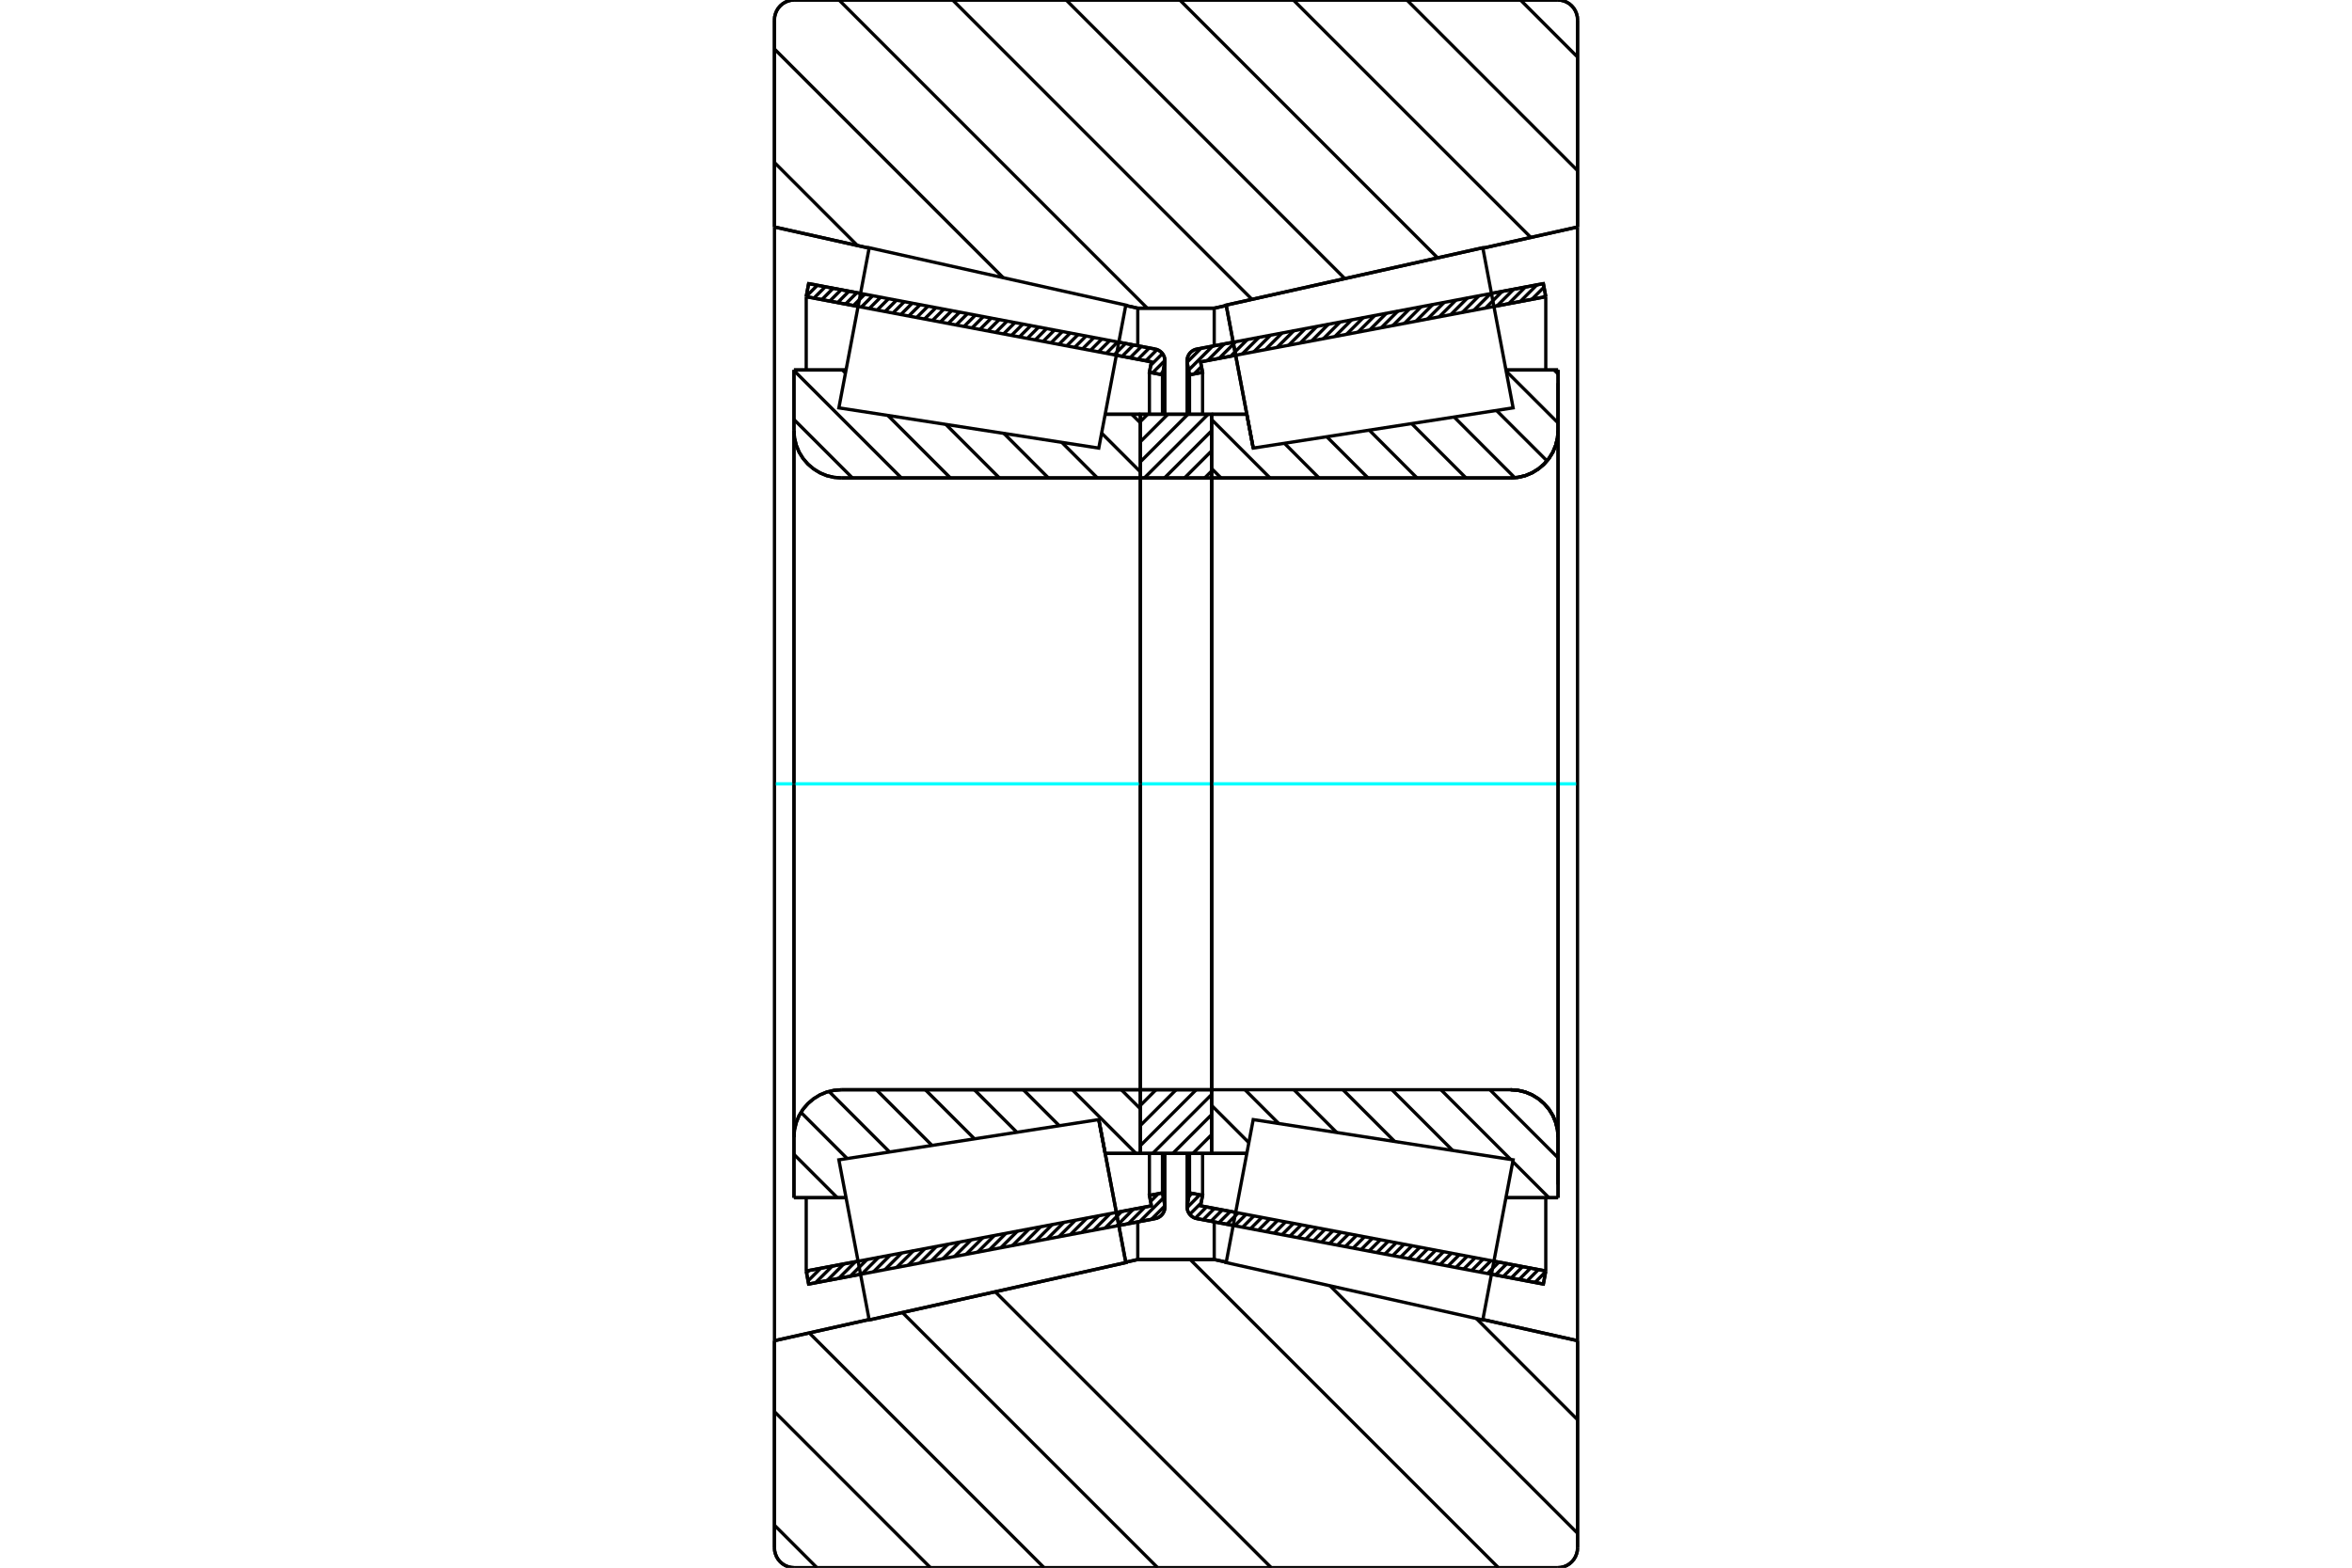 <?xml version="1.0" standalone="no"?>
<!DOCTYPE svg PUBLIC "-//W3C//DTD SVG 1.1//EN"
	"http://www.w3.org/Graphics/SVG/1.1/DTD/svg11.dtd">
<svg xmlns="http://www.w3.org/2000/svg" height="100%" width="100%" viewBox="0 0 36000 24000">
	<rect x="-1800" y="-1200" width="39600" height="26400" style="fill:#FFF"/>
	<g style="fill:none; fill-rule:evenodd" transform="matrix(1 0 0 1 0 0)">
		<g style="fill:none; stroke:#000; stroke-width:50; shape-rendering:geometricPrecision">
			<line x1="18875" y1="18761" x2="18319" y2="18656"/>
			<line x1="23623" y1="19658" x2="22828" y2="19508"/>
			<line x1="23660" y1="19458" x2="23623" y2="19658"/>
			<line x1="22866" y1="19308" x2="23660" y2="19458"/>
			<line x1="18376" y1="18460" x2="18913" y2="18561"/>
			<line x1="18407" y1="18300" x2="18376" y2="18460"/>
			<line x1="18207" y1="18262" x2="18407" y2="18300"/>
			<line x1="18173" y1="18442" x2="18207" y2="18262"/>
			<polyline points="18173,18442 18170,18459 18170,18476 18172,18504 18178,18532 18189,18558 18203,18582 18221,18603 18242,18622 18266,18637 18292,18649 18319,18656"/>
			<line x1="22828" y1="4492" x2="23623" y2="4342"/>
			<line x1="18319" y1="5344" x2="18875" y2="5239"/>
			<polyline points="18319,5344 18292,5351 18266,5363 18242,5378 18221,5397 18203,5418 18189,5442 18178,5468 18172,5496 18170,5524 18170,5541 18173,5558"/>
			<line x1="18207" y1="5738" x2="18173" y2="5558"/>
			<line x1="18407" y1="5700" x2="18207" y2="5738"/>
			<line x1="18376" y1="5540" x2="18407" y2="5700"/>
			<line x1="18913" y1="5439" x2="18376" y2="5540"/>
			<line x1="23660" y1="4542" x2="22866" y2="4692"/>
			<line x1="23623" y1="4342" x2="23660" y2="4542"/>
			<line x1="18207" y1="17658" x2="18207" y2="18262"/>
			<line x1="18207" y1="5738" x2="18207" y2="6342"/>
			<line x1="18407" y1="17658" x2="18407" y2="18300"/>
			<line x1="18407" y1="5700" x2="18407" y2="6342"/>
			<line x1="23660" y1="18336" x2="23660" y2="19458"/>
			<line x1="23660" y1="4542" x2="23660" y2="5664"/>
			<line x1="18170" y1="17658" x2="18170" y2="18476"/>
			<line x1="18170" y1="5524" x2="18170" y2="6342"/>
			<line x1="13172" y1="19508" x2="12377" y2="19658"/>
			<line x1="17681" y1="18656" x2="17125" y2="18761"/>
			<polyline points="17681,18656 17708,18649 17734,18637 17758,18622 17779,18603 17797,18582 17811,18558 17822,18532 17828,18504 17830,18476 17830,18459 17827,18442"/>
			<line x1="17793" y1="18262" x2="17827" y2="18442"/>
			<line x1="17593" y1="18300" x2="17793" y2="18262"/>
			<line x1="17624" y1="18460" x2="17593" y2="18300"/>
			<line x1="17087" y1="18561" x2="17624" y2="18460"/>
			<line x1="12340" y1="19458" x2="13134" y2="19308"/>
			<line x1="12377" y1="19658" x2="12340" y2="19458"/>
			<line x1="17125" y1="5239" x2="17681" y2="5344"/>
			<line x1="12377" y1="4342" x2="13172" y2="4492"/>
			<line x1="12340" y1="4542" x2="12377" y2="4342"/>
			<line x1="13134" y1="4692" x2="12340" y2="4542"/>
			<line x1="17624" y1="5540" x2="17087" y2="5439"/>
			<line x1="17593" y1="5700" x2="17624" y2="5540"/>
			<line x1="17793" y1="5738" x2="17593" y2="5700"/>
			<line x1="17827" y1="5558" x2="17793" y2="5738"/>
			<polyline points="17827,5558 17830,5541 17830,5524 17828,5496 17822,5468 17811,5442 17797,5418 17779,5397 17758,5378 17734,5363 17708,5351 17681,5344"/>
			<line x1="17593" y1="6342" x2="17593" y2="5700"/>
			<line x1="17593" y1="18300" x2="17593" y2="17658"/>
			<line x1="12340" y1="5664" x2="12340" y2="4542"/>
			<line x1="12340" y1="19458" x2="12340" y2="18336"/>
			<line x1="17793" y1="6342" x2="17793" y2="5738"/>
			<line x1="17793" y1="18262" x2="17793" y2="17658"/>
			<line x1="17830" y1="6342" x2="17830" y2="5524"/>
			<line x1="17830" y1="18476" x2="17830" y2="17658"/>
			<line x1="19182" y1="6860" x2="19182" y2="6860"/>
			<line x1="19084" y1="6342" x2="19182" y2="6860"/>
			<line x1="18544" y1="6342" x2="19084" y2="6342"/>
			<polyline points="18544,7294 18545,7297 18545,7301 18547,7304 18549,7307 18551,7310 18554,7313 18557,7315 18560,7316 18564,7317 18568,7317"/>
			<line x1="23122" y1="7317" x2="18568" y2="7317"/>
			<polyline points="23122,7317 23235,7308 23346,7282 23451,7238 23548,7178 23635,7104 23709,7018 23769,6921 23812,6816 23839,6705 23848,6591"/>
			<line x1="23848" y1="5664" x2="23848" y2="6591"/>
			<line x1="23848" y1="5664" x2="23050" y2="5664"/>
			<line x1="23848" y1="18336" x2="23050" y2="18336"/>
			<line x1="23848" y1="17409" x2="23848" y2="18336"/>
			<polyline points="23848,17409 23839,17295 23812,17184 23769,17079 23709,16982 23635,16896 23548,16822 23451,16762 23346,16718 23235,16692 23122,16683"/>
			<polyline points="18568,16683 18564,16683 18560,16684 18557,16685 18554,16687 18551,16690 18549,16693 18547,16696 18545,16699 18545,16703 18544,16706"/>
			<line x1="19084" y1="17658" x2="18544" y2="17658"/>
			<line x1="23050" y1="6262" x2="23050" y2="6261"/>
			<line x1="23050" y1="17739" x2="23050" y2="17738"/>
			<line x1="18544" y1="7317" x2="18544" y2="16683"/>
			<polyline points="18544,7294 18545,7297 18545,7301 18547,7304 18549,7307 18551,7310 18554,7313 18557,7315 18560,7316 18564,7317 18568,7317"/>
			<polyline points="18568,16683 18564,16683 18560,16684 18557,16685 18554,16687 18551,16690 18549,16693 18547,16696 18545,16699 18545,16703 18544,16706"/>
			<polyline points="23122,7317 23235,7308 23346,7282 23451,7238 23548,7178 23635,7104 23709,7018 23769,6921 23812,6816 23839,6705 23848,6591"/>
			<polyline points="23848,17409 23839,17295 23812,17184 23769,17079 23709,16982 23635,16896 23548,16822 23451,16762 23346,16718 23235,16692 23122,16683"/>
			<line x1="16818" y1="17140" x2="16818" y2="17140"/>
			<line x1="16916" y1="17658" x2="16818" y2="17140"/>
			<line x1="17456" y1="17658" x2="16916" y2="17658"/>
			<polyline points="17456,16706 17455,16703 17455,16699 17453,16696 17451,16693 17449,16690 17446,16687 17443,16685 17440,16684 17436,16683 17432,16683"/>
			<line x1="12878" y1="16683" x2="17432" y2="16683"/>
			<polyline points="12878,16683 12765,16692 12654,16718 12549,16762 12452,16822 12365,16896 12291,16982 12231,17079 12188,17184 12161,17295 12152,17409"/>
			<line x1="12152" y1="18336" x2="12152" y2="17409"/>
			<line x1="12152" y1="18336" x2="12950" y2="18336"/>
			<line x1="12152" y1="5664" x2="12950" y2="5664"/>
			<line x1="12152" y1="6591" x2="12152" y2="5664"/>
			<polyline points="12152,6591 12161,6705 12188,6816 12231,6921 12291,7018 12365,7104 12452,7178 12549,7238 12654,7282 12765,7308 12878,7317"/>
			<line x1="17432" y1="7317" x2="12878" y2="7317"/>
			<polyline points="17432,7317 17436,7317 17440,7316 17443,7315 17446,7313 17449,7310 17451,7307 17453,7304 17455,7301 17455,7297 17456,7294"/>
			<line x1="16916" y1="6342" x2="17456" y2="6342"/>
			<line x1="12950" y1="17738" x2="12950" y2="17739"/>
			<line x1="12950" y1="6261" x2="12950" y2="6262"/>
			<line x1="17456" y1="16683" x2="17456" y2="7317"/>
			<line x1="12152" y1="17409" x2="12152" y2="6591"/>
			<line x1="23842" y1="24000" x2="12158" y2="24000"/>
			<polyline points="23842,24000 23890,23996 23936,23985 23980,23967 24021,23942 24057,23911 24088,23875 24113,23834 24131,23790 24143,23743 24146,23696"/>
			<line x1="24146" y1="20525" x2="24146" y2="23696"/>
			<line x1="22697" y1="20201" x2="24146" y2="20525"/>
			<line x1="18585" y1="19282" x2="18769" y2="19323"/>
			<line x1="17415" y1="19282" x2="18585" y2="19282"/>
			<line x1="17231" y1="19323" x2="17415" y2="19282"/>
			<line x1="11854" y1="20525" x2="13303" y2="20201"/>
			<line x1="11854" y1="23696" x2="11854" y2="20525"/>
			<polyline points="11854,23696 11857,23743 11869,23790 11887,23834 11912,23875 11943,23911 11979,23942 12020,23967 12064,23985 12110,23996 12158,24000"/>
			<line x1="12158" y1="0" x2="23842" y2="0"/>
			<polyline points="12158,0 12110,4 12064,15 12020,33 11979,58 11943,89 11912,125 11887,166 11869,210 11857,257 11854,304"/>
			<line x1="11854" y1="3475" x2="11854" y2="304"/>
			<line x1="13303" y1="3799" x2="11854" y2="3475"/>
			<line x1="17415" y1="4718" x2="17231" y2="4677"/>
			<line x1="18585" y1="4718" x2="17415" y2="4718"/>
			<line x1="18769" y1="4677" x2="18585" y2="4718"/>
			<line x1="24146" y1="3475" x2="22697" y2="3799"/>
			<line x1="24146" y1="304" x2="24146" y2="3475"/>
			<polyline points="24146,304 24143,257 24131,210 24113,166 24088,125 24057,89 24021,58 23980,33 23936,15 23890,4 23842,0"/>
			<line x1="17415" y1="18706" x2="17415" y2="19282"/>
			<line x1="17415" y1="4718" x2="17415" y2="5294"/>
			<line x1="18585" y1="18706" x2="18585" y2="19282"/>
			<line x1="18585" y1="4718" x2="18585" y2="5294"/>
			<line x1="11854" y1="3475" x2="11854" y2="20525"/>
			<line x1="24146" y1="3475" x2="24146" y2="20525"/>
			<line x1="17456" y1="16683" x2="18544" y2="16683"/>
			<line x1="17456" y1="17658" x2="17456" y2="16683"/>
			<line x1="18544" y1="17658" x2="17456" y2="17658"/>
			<line x1="18544" y1="16683" x2="18544" y2="17658"/>
			<line x1="18544" y1="7317" x2="17456" y2="7317"/>
			<line x1="18544" y1="6342" x2="18544" y2="7317"/>
			<line x1="17456" y1="6342" x2="18544" y2="6342"/>
			<line x1="17456" y1="7317" x2="17456" y2="6342"/>
			<line x1="18544" y1="7317" x2="18544" y2="16683"/>
			<line x1="17456" y1="7317" x2="17456" y2="16683"/>
		</g>
		<g style="fill:none; stroke:#0FF; stroke-width:50; shape-rendering:geometricPrecision">
			<line x1="11876" y1="12000" x2="24124" y2="12000"/>
		</g>
		<g style="fill:none; stroke:#000; stroke-width:50; shape-rendering:geometricPrecision">
			<line x1="23273" y1="0" x2="24146" y2="873"/>
			<line x1="21534" y1="0" x2="24146" y2="2612"/>
			<line x1="19796" y1="0" x2="23431" y2="3635"/>
			<line x1="18058" y1="0" x2="22005" y2="3948"/>
			<line x1="16319" y1="0" x2="20584" y2="4265"/>
			<line x1="14581" y1="0" x2="19163" y2="4583"/>
			<line x1="12842" y1="0" x2="17560" y2="4718"/>
			<line x1="11854" y1="750" x2="15356" y2="4252"/>
			<line x1="11854" y1="2488" x2="13124" y2="3759"/>
			<line x1="22596" y1="20184" x2="24146" y2="21735"/>
			<line x1="20357" y1="19684" x2="24146" y2="23473"/>
			<line x1="18217" y1="19282" x2="22935" y2="24000"/>
			<line x1="16654" y1="19458" x2="16654" y2="19458"/>
			<line x1="15233" y1="19776" x2="19458" y2="24000"/>
			<line x1="13812" y1="20093" x2="17719" y2="24000"/>
			<line x1="12387" y1="20406" x2="15981" y2="24000"/>
			<line x1="11854" y1="21611" x2="14242" y2="24000"/>
			<line x1="11854" y1="23350" x2="12504" y2="24000"/>
			<line x1="18000" y1="0" x2="23842" y2="0"/>
			<polyline points="24146,304 24143,257 24131,210 24113,166 24088,125 24057,89 24021,58 23980,33 23936,15 23890,4 23842,0"/>
			<line x1="24146" y1="304" x2="24146" y2="3475"/>
			<line x1="18769" y1="4677" x2="18585" y2="4718"/>
			<line x1="24146" y1="3475" x2="22697" y2="3799"/>
			<line x1="18585" y1="4718" x2="18000" y2="4718"/>
			<polyline points="18000,0 12158,0 12110,4 12064,15 12020,33 11979,58 11943,89 11912,125 11887,166 11869,210 11857,257 11854,304 11854,3475"/>
			<line x1="17231" y1="4677" x2="17415" y2="4718"/>
			<line x1="11854" y1="3475" x2="13303" y2="3799"/>
			<line x1="17415" y1="4718" x2="18000" y2="4718"/>
			<line x1="18000" y1="19282" x2="17415" y2="19282"/>
			<line x1="13303" y1="20201" x2="11854" y2="20525"/>
			<line x1="17415" y1="19282" x2="17231" y2="19323"/>
			<polyline points="11854,20525 11854,23696 11857,23743 11869,23790 11887,23834 11912,23875 11943,23911 11979,23942 12020,23967 12064,23985 12110,23996 12158,24000 18000,24000"/>
			<line x1="18000" y1="19282" x2="18585" y2="19282"/>
			<line x1="22697" y1="20201" x2="24146" y2="20525"/>
			<line x1="18585" y1="19282" x2="18769" y2="19323"/>
			<line x1="24146" y1="20525" x2="24146" y2="23696"/>
			<polyline points="23842,24000 23890,23996 23936,23985 23980,23967 24021,23942 24057,23911 24088,23875 24113,23834 24131,23790 24143,23743 24146,23696"/>
			<line x1="23842" y1="24000" x2="18000" y2="24000"/>
			<line x1="17322" y1="6342" x2="17456" y2="6475"/>
			<line x1="16862" y1="6631" x2="17456" y2="7225"/>
			<line x1="16253" y1="6773" x2="16797" y2="7317"/>
			<line x1="15366" y1="6635" x2="16047" y2="7317"/>
			<line x1="14478" y1="6498" x2="15297" y2="7317"/>
			<line x1="12894" y1="5664" x2="12941" y2="5711"/>
			<line x1="13591" y1="6361" x2="14547" y2="7317"/>
			<line x1="12152" y1="5672" x2="13797" y2="7317"/>
			<line x1="12152" y1="6422" x2="13047" y2="7317"/>
			<line x1="17163" y1="16683" x2="17456" y2="16976"/>
			<line x1="16413" y1="16683" x2="17388" y2="17658"/>
			<line x1="15663" y1="16683" x2="16213" y2="17233"/>
			<line x1="14913" y1="16683" x2="15564" y2="17334"/>
			<line x1="14163" y1="16683" x2="14915" y2="17434"/>
			<line x1="13413" y1="16683" x2="14265" y2="17535"/>
			<line x1="12688" y1="16708" x2="13616" y2="17636"/>
			<line x1="12260" y1="17030" x2="12966" y2="17736"/>
			<line x1="12152" y1="17672" x2="12816" y2="18336"/>
			<polyline points="17456,12000 17456,6342 17456,7294"/>
			<polyline points="17432,7317 17436,7317 17440,7316 17443,7315 17446,7313 17449,7310 17451,7307 17453,7304 17455,7301 17455,7297 17456,7294"/>
			<line x1="17432" y1="7317" x2="12878" y2="7317"/>
			<polyline points="12152,6591 12161,6705 12188,6816 12231,6921 12291,7018 12365,7104 12452,7178 12549,7238 12654,7282 12765,7308 12878,7317"/>
			<line x1="12152" y1="6591" x2="12152" y2="5664"/>
			<line x1="12152" y1="6591" x2="12152" y2="12000"/>
			<line x1="12152" y1="5664" x2="12950" y2="5664"/>
			<line x1="16916" y1="6342" x2="17456" y2="6342"/>
			<line x1="17456" y1="17658" x2="16916" y2="17658"/>
			<line x1="12950" y1="18336" x2="12152" y2="18336"/>
			<line x1="12152" y1="12000" x2="12152" y2="17409"/>
			<line x1="12152" y1="18336" x2="12152" y2="17409"/>
			<polyline points="12878,16683 12765,16692 12654,16718 12549,16762 12452,16822 12365,16896 12291,16982 12231,17079 12188,17184 12161,17295 12152,17409"/>
			<line x1="12878" y1="16683" x2="17432" y2="16683"/>
			<polyline points="17456,16706 17455,16703 17455,16699 17453,16696 17451,16693 17449,16690 17446,16687 17443,16685 17440,16684 17436,16683 17432,16683"/>
			<polyline points="17456,16706 17456,17658 17456,12000"/>
			<line x1="23787" y1="5664" x2="23848" y2="5725"/>
			<line x1="23053" y1="5681" x2="23848" y2="6475"/>
			<line x1="22906" y1="6284" x2="23679" y2="7056"/>
			<line x1="22257" y1="6384" x2="23186" y2="7314"/>
			<line x1="21607" y1="6485" x2="22439" y2="7317"/>
			<line x1="20958" y1="6585" x2="21689" y2="7317"/>
			<line x1="20308" y1="6686" x2="20939" y2="7317"/>
			<line x1="19659" y1="6786" x2="20189" y2="7317"/>
			<line x1="18544" y1="6422" x2="19439" y2="7317"/>
			<line x1="18544" y1="7172" x2="18689" y2="7317"/>
			<line x1="22805" y1="16683" x2="23848" y2="17726"/>
			<line x1="23154" y1="17782" x2="23708" y2="18336"/>
			<line x1="22055" y1="16683" x2="23122" y2="17750"/>
			<line x1="21305" y1="16683" x2="22234" y2="17612"/>
			<line x1="20555" y1="16683" x2="21347" y2="17475"/>
			<line x1="19805" y1="16683" x2="20460" y2="17338"/>
			<line x1="19055" y1="16683" x2="19572" y2="17200"/>
			<line x1="18544" y1="16922" x2="19115" y2="17493"/>
			<polyline points="18544,12000 18544,6342 18544,7294 18545,7297 18545,7301 18547,7304 18549,7307 18551,7310 18554,7313 18557,7315 18560,7316 18564,7317 18568,7317 23122,7317 23235,7308 23346,7282 23451,7238 23548,7178 23635,7104 23709,7018 23769,6921 23812,6816 23839,6705 23848,6591 23848,5664"/>
			<line x1="23848" y1="6591" x2="23848" y2="12000"/>
			<line x1="23848" y1="5664" x2="23050" y2="5664"/>
			<line x1="19084" y1="6342" x2="18544" y2="6342"/>
			<line x1="18544" y1="17658" x2="19084" y2="17658"/>
			<line x1="23050" y1="18336" x2="23848" y2="18336"/>
			<line x1="23848" y1="12000" x2="23848" y2="17409"/>
			<polyline points="23848,18336 23848,17409 23839,17295 23812,17184 23769,17079 23709,16982 23635,16896 23548,16822 23451,16762 23346,16718 23235,16692 23122,16683 18568,16683 18564,16683 18560,16684 18557,16685 18554,16687 18551,16690 18549,16693 18547,16696 18545,16699 18545,16703 18544,16706 18544,17658 18544,12000"/>
			<line x1="18544" y1="17372" x2="18259" y2="17658"/>
			<line x1="18544" y1="17065" x2="17951" y2="17658"/>
			<line x1="18544" y1="16757" x2="17643" y2="17658"/>
			<line x1="18310" y1="16683" x2="17456" y2="17537"/>
			<line x1="18002" y1="16683" x2="17456" y2="17229"/>
			<line x1="17694" y1="16683" x2="17456" y2="16922"/>
			<line x1="18544" y1="7212" x2="18439" y2="7317"/>
			<line x1="18544" y1="6904" x2="18131" y2="7317"/>
			<line x1="18544" y1="6596" x2="17824" y2="7317"/>
			<line x1="18491" y1="6342" x2="17516" y2="7317"/>
			<line x1="18183" y1="6342" x2="17456" y2="7069"/>
			<line x1="17875" y1="6342" x2="17456" y2="6761"/>
			<line x1="17567" y1="6342" x2="17456" y2="6453"/>
			<polyline points="17456,7317 17456,6342 18544,6342 18544,7317 17456,7317"/>
			<polyline points="17456,16683 18544,16683 18544,17658 17456,17658 17456,16683"/>
			<line x1="23848" y1="18135" x2="23848" y2="5865"/>
			<line x1="18544" y1="16706" x2="18544" y2="7294"/>
			<polyline points="17025,18234 17232,19329 13304,20207 13304,20207"/>
			<polyline points="16818,17140 16818,17140 17025,18234"/>
			<polyline points="18975,5766 18768,4671 22696,3793 22696,3793"/>
			<polyline points="19182,6860 19182,6860 18975,5766"/>
			<polyline points="17025,18234 17232,19329 13304,20207 13072,18981 12840,17756 16818,17140 17025,18234"/>
			<polyline points="17025,5766 16818,6860 12840,6244 13072,5019 13304,3793 17232,4671 17025,5766"/>
			<polyline points="18975,18234 19182,17140 23160,17756 22928,18981 22696,20207 18768,19329 18975,18234"/>
			<polyline points="18975,5766 18768,4671 22696,3793 22928,5019 23160,6244 19182,6860 18975,5766"/>
			<line x1="17830" y1="18461" x2="17624" y2="18667"/>
			<line x1="17808" y1="18339" x2="17447" y2="18700"/>
			<line x1="17729" y1="18275" x2="17611" y2="18393"/>
			<line x1="17525" y1="18479" x2="17270" y2="18734"/>
			<line x1="17347" y1="18512" x2="17092" y2="18767"/>
			<line x1="17170" y1="18546" x2="16915" y2="18801"/>
			<line x1="16993" y1="18579" x2="16738" y2="18834"/>
			<line x1="16816" y1="18613" x2="16560" y2="18868"/>
			<line x1="16638" y1="18646" x2="16383" y2="18901"/>
			<line x1="16461" y1="18680" x2="16206" y2="18935"/>
			<line x1="16284" y1="18713" x2="16028" y2="18968"/>
			<line x1="16106" y1="18747" x2="15851" y2="19002"/>
			<line x1="15929" y1="18780" x2="15674" y2="19035"/>
			<line x1="15752" y1="18814" x2="15497" y2="19069"/>
			<line x1="15574" y1="18847" x2="15319" y2="19102"/>
			<line x1="15397" y1="18881" x2="15142" y2="19136"/>
			<line x1="15220" y1="18914" x2="14965" y2="19169"/>
			<line x1="15043" y1="18948" x2="14787" y2="19203"/>
			<line x1="14865" y1="18981" x2="14610" y2="19236"/>
			<line x1="14688" y1="19015" x2="14433" y2="19270"/>
			<line x1="14511" y1="19048" x2="14255" y2="19303"/>
			<line x1="14333" y1="19082" x2="14078" y2="19337"/>
			<line x1="14156" y1="19115" x2="13901" y2="19370"/>
			<line x1="13979" y1="19149" x2="13724" y2="19404"/>
			<line x1="13801" y1="19182" x2="13546" y2="19437"/>
			<line x1="13624" y1="19216" x2="13369" y2="19471"/>
			<line x1="13447" y1="19249" x2="13192" y2="19504"/>
			<line x1="13270" y1="19283" x2="13014" y2="19538"/>
			<line x1="13092" y1="19316" x2="12837" y2="19571"/>
			<line x1="12915" y1="19350" x2="12660" y2="19605"/>
			<line x1="12738" y1="19383" x2="12482" y2="19638"/>
			<line x1="12560" y1="19417" x2="12368" y2="19609"/>
			<line x1="12383" y1="19450" x2="12345" y2="19488"/>
			<line x1="17802" y1="5691" x2="17761" y2="5732"/>
			<line x1="17830" y1="5519" x2="17640" y2="5709"/>
			<line x1="17793" y1="5413" x2="17614" y2="5592"/>
			<line x1="17710" y1="5352" x2="17538" y2="5524"/>
			<line x1="17591" y1="5327" x2="17417" y2="5501"/>
			<line x1="17470" y1="5304" x2="17296" y2="5478"/>
			<line x1="17349" y1="5281" x2="17175" y2="5455"/>
			<line x1="17228" y1="5258" x2="17054" y2="5432"/>
			<line x1="17107" y1="5235" x2="16933" y2="5410"/>
			<line x1="16986" y1="5213" x2="16812" y2="5387"/>
			<line x1="16865" y1="5190" x2="16691" y2="5364"/>
			<line x1="16744" y1="5167" x2="16570" y2="5341"/>
			<line x1="16623" y1="5144" x2="16449" y2="5318"/>
			<line x1="16502" y1="5121" x2="16328" y2="5295"/>
			<line x1="16381" y1="5098" x2="16207" y2="5272"/>
			<line x1="16261" y1="5075" x2="16086" y2="5250"/>
			<line x1="16140" y1="5053" x2="15966" y2="5227"/>
			<line x1="16019" y1="5030" x2="15845" y2="5204"/>
			<line x1="15898" y1="5007" x2="15724" y2="5181"/>
			<line x1="15777" y1="4984" x2="15603" y2="5158"/>
			<line x1="15656" y1="4961" x2="15482" y2="5135"/>
			<line x1="15535" y1="4938" x2="15361" y2="5112"/>
			<line x1="15414" y1="4916" x2="15240" y2="5090"/>
			<line x1="15293" y1="4893" x2="15119" y2="5067"/>
			<line x1="15172" y1="4870" x2="14998" y2="5044"/>
			<line x1="15051" y1="4847" x2="14877" y2="5021"/>
			<line x1="14930" y1="4824" x2="14756" y2="4998"/>
			<line x1="14809" y1="4801" x2="14635" y2="4975"/>
			<line x1="14688" y1="4778" x2="14514" y2="4952"/>
			<line x1="14567" y1="4756" x2="14393" y2="4930"/>
			<line x1="14446" y1="4733" x2="14272" y2="4907"/>
			<line x1="14325" y1="4710" x2="14151" y2="4884"/>
			<line x1="14204" y1="4687" x2="14030" y2="4861"/>
			<line x1="14084" y1="4664" x2="13909" y2="4838"/>
			<line x1="13963" y1="4641" x2="13789" y2="4815"/>
			<line x1="13842" y1="4618" x2="13668" y2="4792"/>
			<line x1="13721" y1="4596" x2="13547" y2="4770"/>
			<line x1="13600" y1="4573" x2="13426" y2="4747"/>
			<line x1="13479" y1="4550" x2="13305" y2="4724"/>
			<line x1="13358" y1="4527" x2="13184" y2="4701"/>
			<line x1="13237" y1="4504" x2="13063" y2="4678"/>
			<line x1="13116" y1="4481" x2="12942" y2="4655"/>
			<line x1="12995" y1="4458" x2="12821" y2="4633"/>
			<line x1="12874" y1="4436" x2="12700" y2="4610"/>
			<line x1="12753" y1="4413" x2="12579" y2="4587"/>
			<line x1="12632" y1="4390" x2="12458" y2="4564"/>
			<line x1="12511" y1="4367" x2="12340" y2="4538"/>
			<line x1="12390" y1="4344" x2="12374" y2="4361"/>
			<polyline points="12340,4542 12377,4342 17681,5344"/>
			<polyline points="17827,5558 17830,5529 17829,5501 17823,5472 17813,5446 17799,5421 17781,5398 17759,5379 17735,5363 17709,5351 17681,5344"/>
			<polyline points="17827,5558 17793,5738 17593,5700 17624,5540 12340,4542"/>
			<polyline points="12340,19458 17624,18460 17593,18300 17793,18262 17827,18442"/>
			<polyline points="17681,18656 17709,18649 17735,18637 17759,18621 17781,18602 17799,18579 17813,18554 17823,18528 17829,18499 17830,18471 17827,18442"/>
			<polyline points="17681,18656 12377,19658 12340,19458"/>
			<line x1="23625" y1="19647" x2="23615" y2="19657"/>
			<line x1="23658" y1="19469" x2="23494" y2="19634"/>
			<line x1="23547" y1="19437" x2="23373" y2="19611"/>
			<line x1="23426" y1="19414" x2="23252" y2="19588"/>
			<line x1="23305" y1="19391" x2="23131" y2="19565"/>
			<line x1="23184" y1="19368" x2="23010" y2="19542"/>
			<line x1="23063" y1="19346" x2="22889" y2="19520"/>
			<line x1="22942" y1="19323" x2="22768" y2="19497"/>
			<line x1="22821" y1="19300" x2="22647" y2="19474"/>
			<line x1="22700" y1="19277" x2="22526" y2="19451"/>
			<line x1="22579" y1="19254" x2="22405" y2="19428"/>
			<line x1="22458" y1="19231" x2="22284" y2="19405"/>
			<line x1="22337" y1="19208" x2="22163" y2="19383"/>
			<line x1="22216" y1="19186" x2="22042" y2="19360"/>
			<line x1="22095" y1="19163" x2="21921" y2="19337"/>
			<line x1="21975" y1="19140" x2="21800" y2="19314"/>
			<line x1="21854" y1="19117" x2="21680" y2="19291"/>
			<line x1="21733" y1="19094" x2="21559" y2="19268"/>
			<line x1="21612" y1="19071" x2="21438" y2="19245"/>
			<line x1="21491" y1="19048" x2="21317" y2="19223"/>
			<line x1="21370" y1="19026" x2="21196" y2="19200"/>
			<line x1="21249" y1="19003" x2="21075" y2="19177"/>
			<line x1="21128" y1="18980" x2="20954" y2="19154"/>
			<line x1="21007" y1="18957" x2="20833" y2="19131"/>
			<line x1="20886" y1="18934" x2="20712" y2="19108"/>
			<line x1="20765" y1="18911" x2="20591" y2="19085"/>
			<line x1="20644" y1="18889" x2="20470" y2="19063"/>
			<line x1="20523" y1="18866" x2="20349" y2="19040"/>
			<line x1="20402" y1="18843" x2="20228" y2="19017"/>
			<line x1="20281" y1="18820" x2="20107" y2="18994"/>
			<line x1="20160" y1="18797" x2="19986" y2="18971"/>
			<line x1="20039" y1="18774" x2="19865" y2="18948"/>
			<line x1="19918" y1="18751" x2="19744" y2="18925"/>
			<line x1="19798" y1="18729" x2="19623" y2="18903"/>
			<line x1="19677" y1="18706" x2="19503" y2="18880"/>
			<line x1="19556" y1="18683" x2="19382" y2="18857"/>
			<line x1="19435" y1="18660" x2="19261" y2="18834"/>
			<line x1="19314" y1="18637" x2="19140" y2="18811"/>
			<line x1="19193" y1="18614" x2="19019" y2="18788"/>
			<line x1="19072" y1="18591" x2="18898" y2="18765"/>
			<line x1="18951" y1="18569" x2="18777" y2="18743"/>
			<line x1="18830" y1="18546" x2="18656" y2="18720"/>
			<line x1="18709" y1="18523" x2="18535" y2="18697"/>
			<line x1="18588" y1="18500" x2="18414" y2="18674"/>
			<line x1="18467" y1="18477" x2="18295" y2="18650"/>
			<line x1="18385" y1="18416" x2="18210" y2="18591"/>
			<line x1="18364" y1="18292" x2="18170" y2="18487"/>
			<line x1="18244" y1="18269" x2="18197" y2="18316"/>
			<line x1="23656" y1="4517" x2="23624" y2="4548"/>
			<line x1="23633" y1="4396" x2="23447" y2="4582"/>
			<line x1="23525" y1="4360" x2="23270" y2="4615"/>
			<line x1="23347" y1="4394" x2="23092" y2="4649"/>
			<line x1="23170" y1="4427" x2="22915" y2="4682"/>
			<line x1="22993" y1="4461" x2="22738" y2="4716"/>
			<line x1="22816" y1="4494" x2="22560" y2="4749"/>
			<line x1="22638" y1="4528" x2="22383" y2="4783"/>
			<line x1="22461" y1="4561" x2="22206" y2="4816"/>
			<line x1="22284" y1="4595" x2="22029" y2="4850"/>
			<line x1="22106" y1="4628" x2="21851" y2="4883"/>
			<line x1="21929" y1="4662" x2="21674" y2="4917"/>
			<line x1="21752" y1="4695" x2="21497" y2="4950"/>
			<line x1="21574" y1="4729" x2="21319" y2="4984"/>
			<line x1="21397" y1="4762" x2="21142" y2="5017"/>
			<line x1="21220" y1="4796" x2="20965" y2="5051"/>
			<line x1="21043" y1="4829" x2="20787" y2="5084"/>
			<line x1="20865" y1="4863" x2="20610" y2="5118"/>
			<line x1="20688" y1="4896" x2="20433" y2="5151"/>
			<line x1="20511" y1="4930" x2="20256" y2="5185"/>
			<line x1="20333" y1="4963" x2="20078" y2="5218"/>
			<line x1="20156" y1="4997" x2="19901" y2="5252"/>
			<line x1="19979" y1="5030" x2="19724" y2="5285"/>
			<line x1="19802" y1="5064" x2="19546" y2="5319"/>
			<line x1="19624" y1="5097" x2="19369" y2="5352"/>
			<line x1="19447" y1="5131" x2="19192" y2="5386"/>
			<line x1="19270" y1="5164" x2="19014" y2="5419"/>
			<line x1="19092" y1="5198" x2="18837" y2="5453"/>
			<line x1="18915" y1="5231" x2="18660" y2="5486"/>
			<line x1="18738" y1="5265" x2="18483" y2="5520"/>
			<line x1="18390" y1="5612" x2="18278" y2="5724"/>
			<line x1="18560" y1="5298" x2="18193" y2="5666"/>
			<line x1="18383" y1="5332" x2="18171" y2="5544"/>
			<polyline points="23660,4542 23623,4342 18319,5344 18291,5351 18265,5363 18241,5379 18219,5398 18201,5421 18187,5446 18177,5472 18171,5501 18170,5529 18173,5558 18207,5738 18407,5700 18376,5540 23660,4542"/>
			<polyline points="23660,19458 18376,18460 18407,18300 18207,18262 18173,18442 18170,18471 18171,18499 18177,18528 18187,18554 18201,18579 18219,18602 18241,18621 18265,18637 18291,18649 18319,18656 23623,19658 23660,19458"/>
		</g>
	</g>
</svg>
